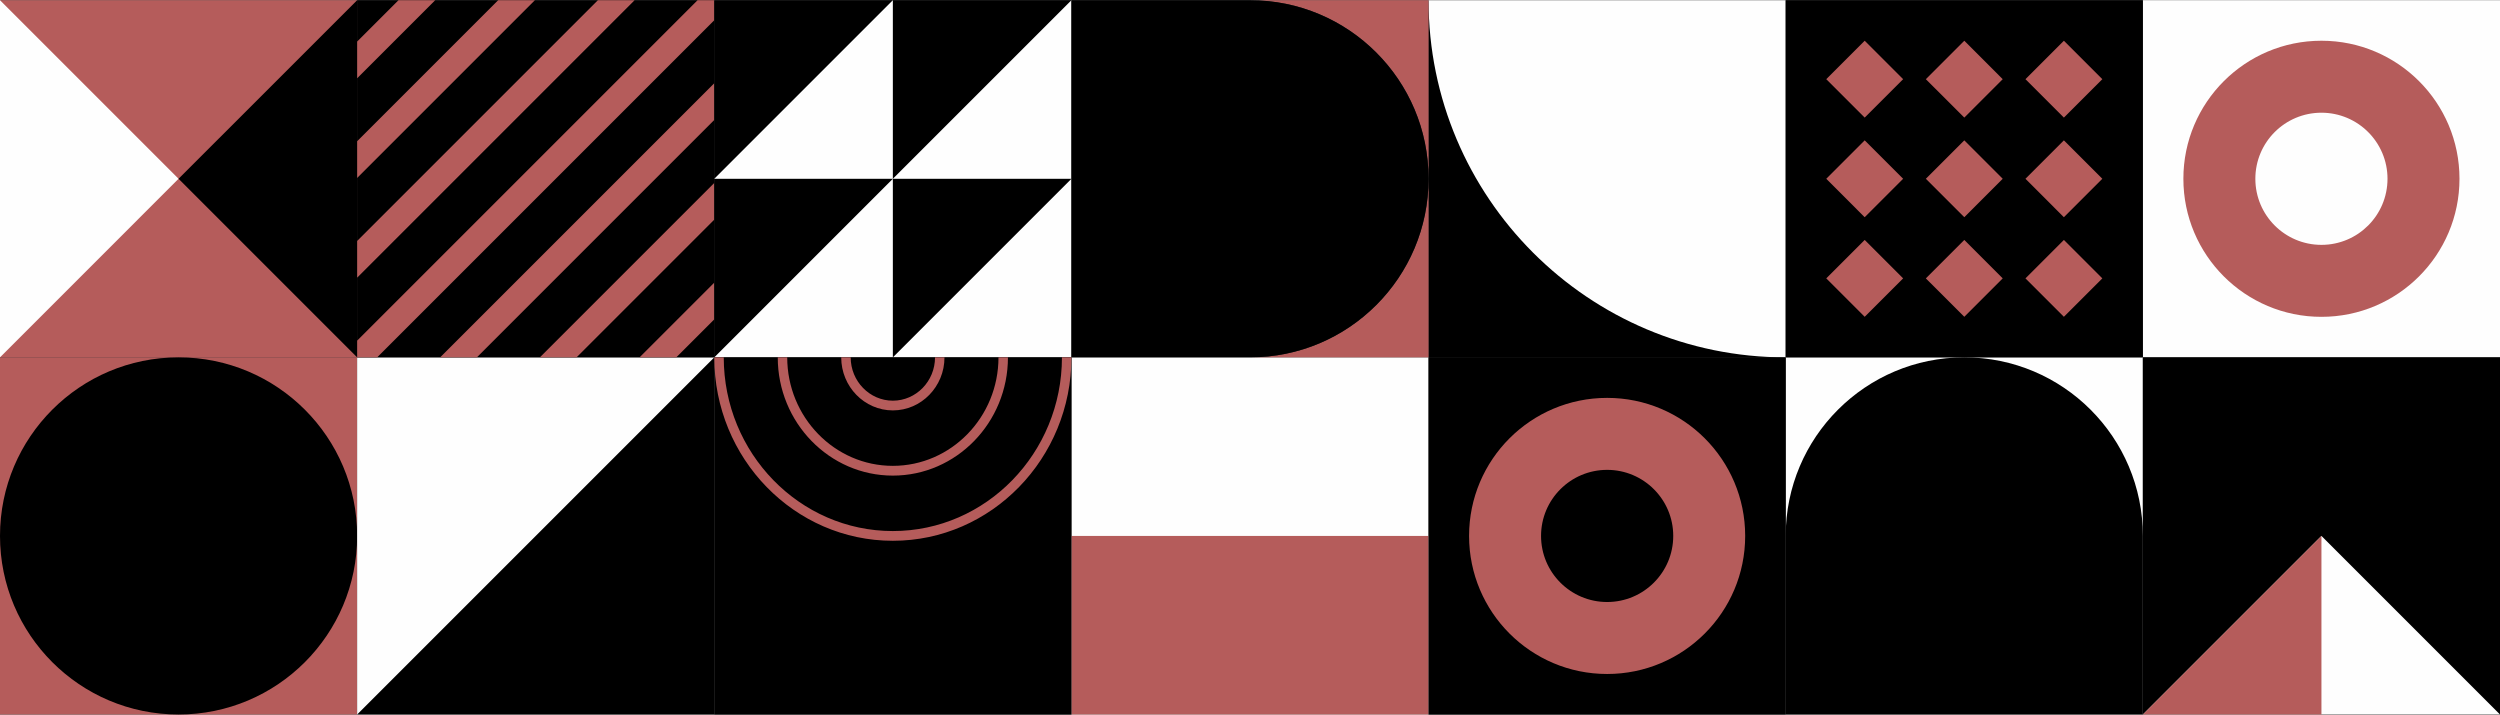 <?xml version="1.0" encoding="UTF-8"?>
<!DOCTYPE svg PUBLIC "-//W3C//DTD SVG 1.1//EN" "http://www.w3.org/Graphics/SVG/1.1/DTD/svg11.dtd">
<!-- Creator: CorelDRAW 2021 (64 Bit) -->
<svg xmlns="http://www.w3.org/2000/svg" xml:space="preserve" width="2480px" height="709px" version="1.1" style="shape-rendering:geometricPrecision; text-rendering:geometricPrecision; image-rendering:optimizeQuality; fill-rule:evenodd; clip-rule:evenodd"
viewBox="0 0 760.68 217.34"
 xmlns:xlink="http://www.w3.org/1999/xlink"
 xmlns:xodm="http://www.corel.com/coreldraw/odm/2003">
 <rect x="0" y="0" width="760.68" height="217.34" fill="#333333" stroke="none"/>
 <defs>
  <style type="text/css">
   <![CDATA[
    .fil1 {fill:#FEFEFE;fill-rule:nonzero}
    .fil0 {fill:#B55C5B;fill-rule:nonzero}
    .fil2 {fill:black;fill-rule:nonzero}
   ]]>
  </style>
 </defs>
 <g id="Camada_x0020_1">
  <g id="_1858267800592">
   <polygon class="fil0" points="108.67,0 108.67,108.67 0,108.67 0,0 "/>
   <polygon class="fil1" points="0,0 0,108.67 54.33,54.33 "/>
   <polygon class="fil2" points="108.67,108.67 108.67,0 54.33,54.33 "/>
   <polygon class="fil2" points="543.34,0 543.34,108.67 434.67,108.67 434.67,0 "/>
   <path class="fil1" d="M543.34 108.67c-60.01,0 -108.67,-48.65 -108.67,-108.67l108.67 0 0 108.67z"/>
   <polygon class="fil0" points="108.67,108.67 108.67,217.34 0,217.34 0,108.67 "/>
   <path class="fil2" d="M54.33 217.34c30.01,0 54.34,-24.33 54.34,-54.34 0,-30.01 -24.33,-54.33 -54.34,-54.33 -30,0 -54.33,24.32 -54.33,54.33 0,30.01 24.33,54.34 54.33,54.34z"/>
   <polygon class="fil1" points="217.34,108.67 217.34,217.34 108.67,217.34 108.67,108.67 "/>
   <polygon class="fil2" points="217.34,108.67 108.67,217.34 217.34,217.34 "/>
   <polygon class="fil2" points="217.34,0 217.34,108.67 108.67,108.67 108.67,0 "/>
   <polygon class="fil0" points="108.67,23.72 108.67,12.58 121.25,0 132.42,0 108.69,23.73 "/>
   <polygon class="fil0" points="108.67,54.05 108.67,42.91 151.58,0 162.76,0 108.69,54.07 "/>
   <polygon class="fil0" points="108.67,84.39 108.67,73.25 181.92,0 193.09,0 108.69,84.4 "/>
   <polygon class="fil0" points="108.67,108.67 108.67,103.58 212.25,0 217.34,0 217.34,6.09 114.76,108.67 "/>
   <polygon class="fil0" points="133.92,108.67 217.34,25.25 217.34,36.43 145.1,108.67 "/>
   <polygon class="fil0" points="164.26,108.67 217.34,55.59 217.34,66.76 175.43,108.67 "/>
   <polygon class="fil0" points="194.59,108.67 217.34,85.92 217.34,97.1 205.77,108.67 "/>
   <polygon class="fil1" points="652.01,108.67 652.01,217.34 543.34,217.34 543.34,108.67 "/>
   <path class="fil2" d="M543.34 163c0,-30.01 24.33,-54.33 54.34,-54.33 30,0 54.33,24.32 54.33,54.33l0 54.34 -108.67 0 0 -54.34z"/>
   <polygon class="fil1" points="434.67,108.67 434.67,217.34 326.01,217.34 326.01,108.67 "/>
   <polygon class="fil0" points="434.67,163 434.67,217.34 326.01,217.34 326.01,163 "/>
   <polygon class="fil2" points="326.01,0 326.01,108.67 217.34,108.67 217.34,0 "/>
   <polygon class="fil1" points="271.67,54.33 217.34,108.67 271.67,108.67 "/>
   <polygon class="fil1" points="326.01,54.33 271.67,108.67 326.01,108.67 "/>
   <polygon class="fil1" points="271.67,0 217.34,54.33 271.67,54.33 "/>
   <polygon class="fil1" points="326.01,0 271.67,54.33 326.01,54.33 "/>
   <path class="fil0" d="M434.67 0l0 54.33c0,30.01 -24.32,54.34 -54.33,54.34l54.33 0 0 -54.34c0,-30 -24.32,-54.33 -54.33,-54.33l54.33 0z"/>
   <path class="fil2" d="M326.01 0l54.33 0c30.01,0 54.33,24.33 54.33,54.33 0,30.01 -24.32,54.34 -54.33,54.34l-54.33 0 0 -108.67z"/>
   <polygon class="fil2" points="326.01,108.67 326.01,217.34 217.34,217.34 217.34,108.67 "/>
   <path class="fil0" d="M326.01 108.67l-2.89 0c0,29.14 -23.08,52.85 -51.45,52.85 -28.37,0 -51.45,-23.71 -51.45,-52.85l-2.88 0c0,30.78 24.37,55.81 54.33,55.81 29.96,0 54.34,-25.03 54.34,-55.81z"/>
   <path class="fil0" d="M306.69 108.67l-2.88 0c0,18.2 -14.42,33.01 -32.14,33.01 -17.72,0 -32.14,-14.81 -32.14,-33.01l-2.88 0c0,19.84 15.71,35.98 35.02,35.98 19.31,0 35.02,-16.14 35.02,-35.98z"/>
   <path class="fil0" d="M287.38 108.67l-2.88 0c0,7.26 -5.76,13.18 -12.83,13.18 -7.07,0 -12.83,-5.92 -12.83,-13.18l-2.88 0c0,8.9 7.05,16.14 15.71,16.14 8.66,0 15.71,-7.24 15.71,-16.14z"/>
   <polygon class="fil1" points="760.68,0 760.68,108.67 652.01,108.67 652.01,0 "/>
   <path class="fil0" d="M726.45 54.33c0,-11.1 -9,-20.1 -20.1,-20.1 -11.11,0 -20.11,9 -20.11,20.1 0,11.11 9,20.11 20.11,20.11 11.1,0 20.1,-9 20.1,-20.11zm-62.11 0c0,-23.2 18.81,-42 42.01,-42 23.19,0 42,18.8 42,42 0,23.2 -18.81,42.01 -42,42.01 -23.2,0 -42.01,-18.81 -42.01,-42.01z"/>
   <polygon class="fil2" points="652.01,0 652.01,108.67 543.34,108.67 543.34,0 "/>
   <polygon class="fil0" points="579.07,24.03 567.37,12.33 555.68,24.03 567.37,35.72 "/>
   <polygon class="fil0" points="579.07,54.33 567.37,42.64 555.68,54.33 567.37,66.03 "/>
   <polygon class="fil0" points="579.07,84.64 567.37,72.94 555.68,84.64 567.37,96.33 "/>
   <polygon class="fil0" points="609.37,24.03 597.68,12.33 585.98,24.03 597.68,35.72 "/>
   <polygon class="fil0" points="609.37,54.33 597.68,42.64 585.98,54.33 597.68,66.03 "/>
   <polygon class="fil0" points="609.37,84.64 597.68,72.94 585.98,84.64 597.68,96.33 "/>
   <polygon class="fil0" points="639.68,24.03 627.98,12.33 616.29,24.03 627.98,35.72 "/>
   <polygon class="fil0" points="639.68,54.33 627.98,42.64 616.29,54.33 627.98,66.03 "/>
   <polygon class="fil0" points="639.68,84.64 627.98,72.94 616.29,84.64 627.98,96.33 "/>
   <polygon class="fil2" points="760.68,108.67 760.68,217.34 652.01,217.34 652.01,108.67 "/>
   <polygon class="fil1" points="652.01,217.34 760.68,217.34 706.35,163 "/>
   <polygon class="fil0" points="706.35,163 652.01,217.34 706.35,217.34 "/>
   <g>
    <polygon class="fil2" points="543.34,108.67 543.34,217.34 434.67,217.34 434.67,108.67 "/>
    <path class="fil0" d="M509.12 163c0,-11.1 -9.01,-20.1 -20.11,-20.1 -11.11,0 -20.11,9 -20.11,20.1 0,11.11 9,20.11 20.11,20.11 11.1,0 20.11,-9 20.11,-20.11zm-62.12 0c0,-23.2 18.81,-42 42.01,-42 23.2,0 42,18.8 42,42 0,23.2 -18.8,42.01 -42,42.01 -23.2,0 -42.01,-18.81 -42.01,-42.01z"/>
   </g>
  </g>
 </g>
</svg>
